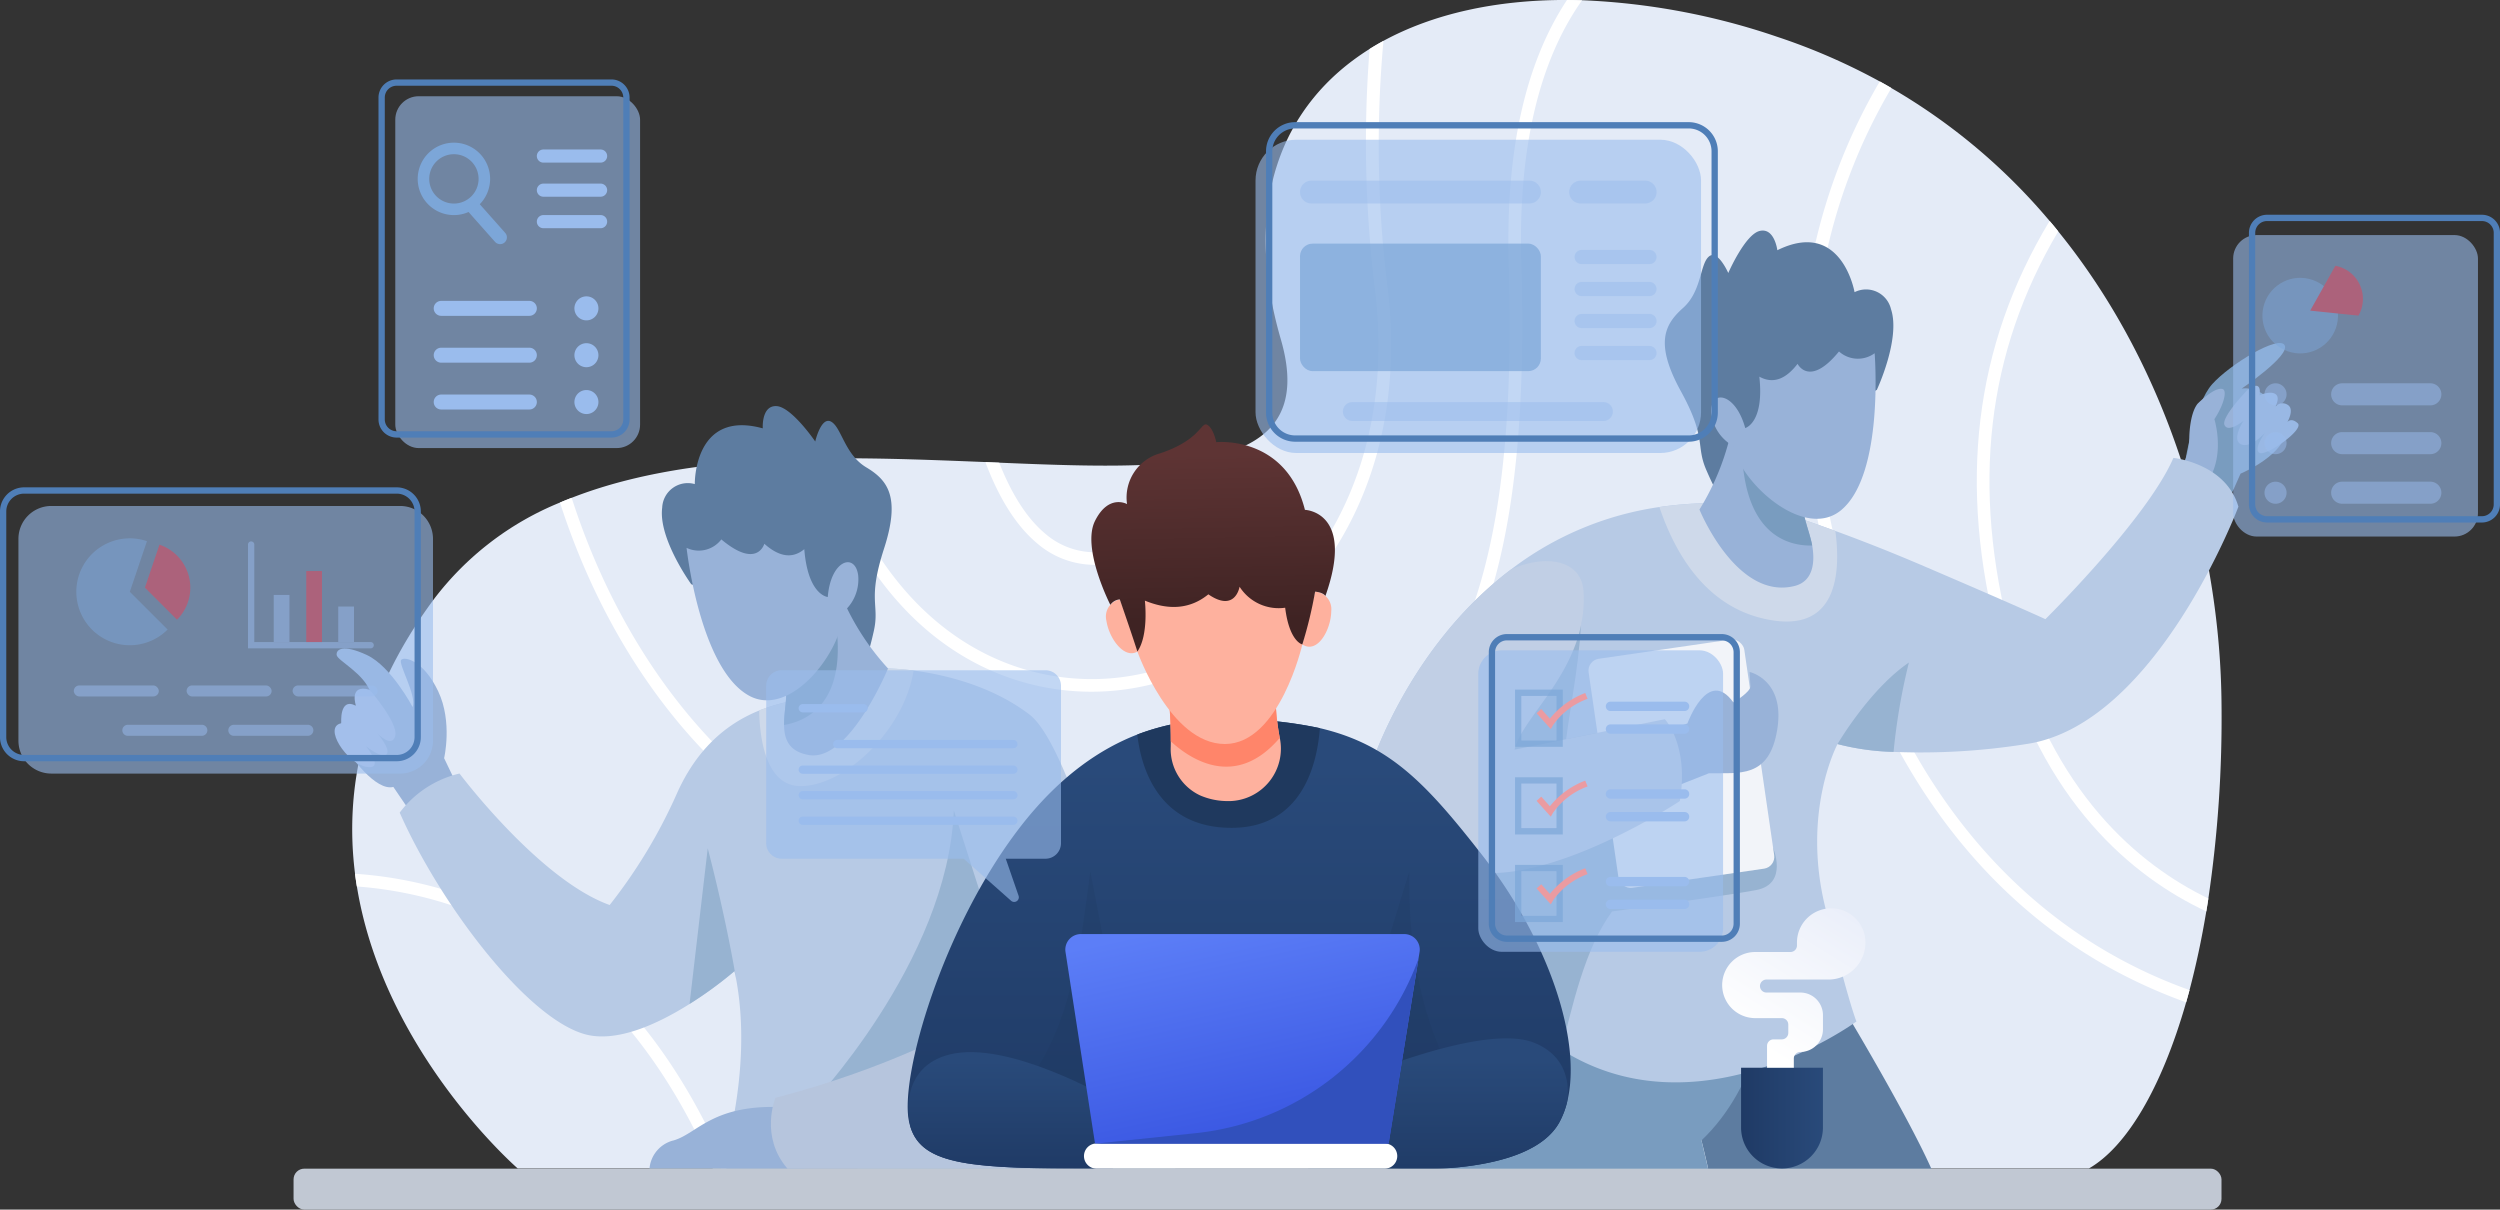 <svg xmlns="http://www.w3.org/2000/svg" xmlns:xlink="http://www.w3.org/1999/xlink" width="407.953" height="197.383" viewBox="0 0 407.953 197.383">
  <rect x="0" y="0" width="407.953" height="197.383" fill="#333333" stroke="none"/>
  <defs>
    <linearGradient id="linear-gradient" x1="0.5" y1="0.944" x2="0.5" y2="0.102" gradientUnits="objectBoundingBox">
      <stop offset="0" stop-color="#1f3a65"/>
      <stop offset="1" stop-color="#294a7a"/>
    </linearGradient>
    <linearGradient id="linear-gradient-2" x1="0.5" y1="1.04" x2="0.5" y2="0.166" xlink:href="#linear-gradient"/>
    <linearGradient id="linear-gradient-3" x1="0.5" y1="1.031" x2="0.5" y2="0.253" xlink:href="#linear-gradient"/>
    <linearGradient id="linear-gradient-4" x1="0.703" y1="0.96" x2="0.33" y2="-0.043" gradientUnits="objectBoundingBox">
      <stop offset="0" stop-color="#3855e1"/>
      <stop offset="1" stop-color="#5c7ef7"/>
    </linearGradient>
    <linearGradient id="linear-gradient-5" x1="0.508" y1="0.868" x2="0.491" y2="0.143" gradientUnits="objectBoundingBox">
      <stop offset="0" stop-color="#3f2323"/>
      <stop offset="1" stop-color="#5e3434"/>
    </linearGradient>
    <linearGradient id="linear-gradient-6" x1="0" y1="0.5" x2="1" y2="0.5" xlink:href="#linear-gradient"/>
    <linearGradient id="linear-gradient-7" x1="0.948" y1="-0.448" x2="0.223" y2="0.846" gradientUnits="objectBoundingBox">
      <stop offset="0" stop-color="#e2e8f7"/>
      <stop offset="1" stop-color="#fff"/>
    </linearGradient>
  </defs>
  <g id="OBJECTS" transform="translate(-55.349 -104.001)">
    <g id="Group_25558" data-name="Group 25558" transform="translate(55.349 104.001)">
      <g id="Group_25522" data-name="Group 25522" transform="translate(57.474)">
        <path id="Path_19230" data-name="Path 19230" d="M450.452,218.89a200.924,200.924,0,0,1-2.148,31.731c-.1.709-.216,1.418-.339,2.106-.761,4.593-1.685,8.878-2.733,12.834q-.277,1.017-.555,2c-4.028,14.078-9.751,23.593-15.855,27.107h-256.4s-21.856-18.948-26.243-46.014c-.113-.689-.216-1.377-.3-2.075-1.706-13.471,1.038-28.812,12.844-44.771a48.967,48.967,0,0,1,20.592-15.8c.637-.267,1.264-.525,1.911-.771,12.053-4.716,26.213-6.2,40.434-6.422.719-.011,1.438-.021,2.158-.021,8.467-.061,16.913.288,24.918.607.761.041,1.51.071,2.261.1,12.926.544,24.579.945,33.036-.606h.01c.781-.144,1.521-.309,2.24-.493h.01c9.361-2.292,13.975-7.6,10.656-19.03-6.433-22.165.154-38.41,14.488-47.381.73-.462,1.49-.9,2.261-1.325,8.107-4.4,18.352-6.7,29.943-6.668.812,0,1.634.02,2.466.041a112.38,112.38,0,0,1,31.782,5.949,101.01,101.01,0,0,1,16.8,7.306c.637.35,1.274.709,1.891,1.079A97.826,97.826,0,0,1,422.4,140.057c.482.555.945,1.12,1.408,1.7C442.232,164.461,450.267,193.777,450.452,218.89Z" transform="translate(-145.416 -104.001)" fill="#e4ebf7"/>
        <path id="Path_19231" data-name="Path 19231" d="M579.279,273.1q-.277,1.017-.555,2a85.1,85.1,0,0,1-11.857-5.3c-18.8-10.214-42.746-32.964-50-83.4a93.9,93.9,0,0,1,11.868-61.57c.637.35,1.274.709,1.891,1.079A91.7,91.7,0,0,0,518.9,186.109c7.131,49.538,30.5,71.846,48.849,81.833A80.7,80.7,0,0,0,579.279,273.1Z" transform="translate(-279.463 -111.541)" fill="#fff"/>
        <path id="Path_19232" data-name="Path 19232" d="M598.643,271.069c-.1.709-.216,1.418-.339,2.106-11.879-5.58-26.85-17.715-33.837-44.061-6.751-25.514-4.059-48.161,8.272-68.609.482.555.945,1.12,1.408,1.7-11.725,19.81-14.221,41.728-7.686,66.39C573.14,253.8,587.289,265.571,598.643,271.069Z" transform="translate(-295.755 -124.448)" fill="#fff"/>
        <path id="Path_19233" data-name="Path 19233" d="M355.413,147.065c1,33.478-2.816,55.108-12.362,70.151-10,15.763-26.675,25.288-54.08,30.888a75.09,75.09,0,0,1-15.1,1.572,68.888,68.888,0,0,1-42.684-14.848c-14.807-11.436-26.141-28.658-32.645-48.818.637-.267,1.263-.525,1.911-.771,6.371,19.821,17.479,36.755,32,47.966,16.317,12.608,35.727,17.057,56.114,12.9,50.966-10.429,66.708-34.485,64.8-98.973-.544-18.311,2.651-32.758,9.5-43.126.812,0,1.634.02,2.466.041C358.2,114.111,354.868,128.538,355.413,147.065Z" transform="translate(-164.64 -104.001)" fill="#fff"/>
        <path id="Path_19234" data-name="Path 19234" d="M315.832,220.123a40.122,40.122,0,0,1-6.535.535c-16.43,0-35.245-9.957-44.4-38.06.719-.011,1.438-.021,2.158-.021,10.091,30.169,31.72,38.266,48.439,35.522,22.586-3.7,44.308-26.952,40.105-62.763a194.392,194.392,0,0,1-.925-39.56c.73-.462,1.49-.9,2.261-1.325a188.523,188.523,0,0,0,.709,40.65C361.989,192.174,339.342,216.27,315.832,220.123Z" transform="translate(-188.653 -107.782)" fill="#fff"/>
        <path id="Path_19235" data-name="Path 19235" d="M344.873,220.6a26.171,26.171,0,0,1-4.552,10.378,18.78,18.78,0,0,1-13.163,7.265,16.108,16.108,0,0,1-1.972.123,14.381,14.381,0,0,1-9.454-3.545c-3.72-3.124-6.432-7.974-8.405-13.224.761.041,1.51.071,2.261.1,1.829,4.644,4.254,8.847,7.47,11.549a12.425,12.425,0,0,0,9.844,2.959,16.82,16.82,0,0,0,11.785-6.463,23.364,23.364,0,0,0,3.936-8.652h.01C343.415,220.949,344.154,220.784,344.873,220.6Z" transform="translate(-204.008 -146.195)" fill="#fff"/>
        <path id="Path_19236" data-name="Path 19236" d="M206.755,375.53h-2.24c-9.217-21.106-22.5-35.173-39.54-41.842a64.686,64.686,0,0,0-18.537-4.172c-.113-.689-.216-1.377-.3-2.075a66.875,66.875,0,0,1,19.585,4.336C183.512,338.743,197.3,353.437,206.755,375.53Z" transform="translate(-145.678 -184.859)" fill="#fff"/>
      </g>
      <g id="Group_25557" data-name="Group 25557" transform="translate(0 12.964)">
        <g id="Group_25526" data-name="Group 25526" transform="translate(54.605 53.306)">
          <g id="Group_25524" data-name="Group 25524" transform="translate(0 39.559)">
            <g id="Group_25523" data-name="Group 25523">
              <path id="Path_19237" data-name="Path 19237" d="M160.575,291.079l-6.351,6.546-2.651-3.894-.884-1.3c-2.826.709-7-4.819-8.673-7.769s5.014-7.522,5.014-7.522c-1.089-3.268-5.466-5.323-5.589-6.227s.965-1.86,4.942,0,7.449,8.477,7.449,8.477c.709-1.922-2.435-7.121-1.859-7.707s3.658.133,6.032,5.138.966,10.923.966,10.923l.031.052Z" transform="translate(-141.106 -269.845)" fill="#98b2d8"/>
              <path id="Path_19238" data-name="Path 19238" d="M146.611,280.274s4.718,5.4,4.209,7.516-2.885-.339-2.885-.339,2.184,2.523,1.477,3.358-3.339-1.285-3.339-1.285,3.147,3.917,0,3.339-7.1-6.513-4.064-7.11c0,0-.368-4.321,2.394-2.844C144.4,282.91,143.167,279.308,146.611,280.274Z" transform="translate(-140.921 -273.56)" fill="#b1c3e8"/>
            </g>
            <path id="Path_19239" data-name="Path 19239" d="M209.964,356.569s5.312-15.516,2.518-30.816a.6.6,0,0,1-.021-.1.76.76,0,0,0-.02-.123q-.123-.6-.246-1.2a64.572,64.572,0,0,1-7.337,5.364c-5.107,3.216-11.919,6.411-17.15,4.912-9.6-2.744-23.633-21.4-30.148-36.139a17.085,17.085,0,0,1,9.762-6.381s13.019,17.345,24.5,21.455a84.655,84.655,0,0,0,10.954-18.156c3.062-6.885,7.655-11.241,13.45-13.584a31.364,31.364,0,0,1,10.964-2.158l10.06-4.7a37.845,37.845,0,0,1,4.172.339c4.716.616,12.556,2.343,18.9,7.173,9.762,7.439,23.808,74.117,23.808,74.117Z" transform="translate(-146.942 -271.689)" fill="#b7cae5"/>
            <path id="Path_19240" data-name="Path 19240" d="M239.284,342.292c-.082-.442-.174-.884-.267-1.325a64.582,64.582,0,0,1-7.337,5.364l2.97-25.4C237.671,332.562,239.12,341.255,239.284,342.292Z" transform="translate(-173.765 -288.332)" fill="#97b3d1"/>
            <path id="Path_19241" data-name="Path 19241" d="M274.686,275.28c-1.552,9.865-11.427,18.979-18.558,18.856-5.734-.1-6.577-8.324-6.638-12.341a31.364,31.364,0,0,1,10.964-2.158l10.06-4.7A37.845,37.845,0,0,1,274.686,275.28Z" transform="translate(-180.21 -271.689)" fill="#ced9ea"/>
            <path id="Path_19242" data-name="Path 19242" d="M262.223,359.633s22.655-23.575,23.639-48.365l6.679,20.893-2.568,21.753Z" transform="translate(-184.817 -284.835)" fill="#97b3d1"/>
            <path id="Path_19243" data-name="Path 19243" d="M246.806,397.138H221.439a5.185,5.185,0,0,1,3.982-4.624c3.917-1.156,6.422-6.037,18.174-5.395Z" transform="translate(-170.059 -312.263)" fill="#98b2d8"/>
            <path id="Path_19244" data-name="Path 19244" d="M283.994,366.317s-11.951,6.873-30.77,11.754c0,0-2.611,6.293,1.97,11.56H291.6Z" transform="translate(-181.293 -304.756)" fill="#b6c5dd"/>
          </g>
          <g id="Group_25525" data-name="Group 25525" transform="translate(53.4)">
            <path id="Path_19245" data-name="Path 19245" d="M229.4,236.923s-5.409-7.467-4.744-12.5a4.181,4.181,0,0,1,5.319-3.847s-.217-12.217,11.092-9.093c0,0-.249-3.73,2.22-3.633s6.342,5.776,6.342,5.776.961-4.208,2.634-3.214,2.188,5.336,5.681,7.426,5.654,4.8,2.911,13.272-.685,9.077-1.664,13.429c-.93,4.134-1.673,6.648-4.239,6.88S242.571,241.3,242.571,241.3Z" transform="translate(-224.603 -207.853)" fill="#5d7ca0"/>
            <path id="Path_19246" data-name="Path 19246" d="M272.454,267.791s-6.3,15.279-12.916,14.129c-3.288-.576-4.018-2.579-4.049-4.9-.031-3.031,1.151-6.587-.637-8.077l7.932-11.272,1.747-2.487A41.107,41.107,0,0,0,272.454,267.791Z" transform="translate(-235.55 -224.981)" fill="#98b2d8"/>
            <path id="Path_19247" data-name="Path 19247" d="M255.489,278.428c-.031-3.031,1.151-6.587-.637-8.077l7.932-11.272a7.933,7.933,0,0,1,1.357,4.408C265.189,275.13,259.034,277.832,255.489,278.428Z" transform="translate(-235.55 -226.391)" fill="#799cbf"/>
            <path id="Path_19248" data-name="Path 19248" d="M230.919,243.317S233.064,263,241.1,267.43c6.98,3.85,15.457-7.8,15.287-13.556a6.979,6.979,0,0,0,2.535-6.084c-.507-3.76-4.484-2.514-4.961,3.547,0,0-3.233-.23-3.831-7.805-2.03,1.681-4.221,1.163-6.522-.882,0,0-1.142,4.216-7.018-.711A4.62,4.62,0,0,1,230.919,243.317Z" transform="translate(-226.889 -220.188)" fill="#98b2d8"/>
          </g>
        </g>
        <g id="Group_25532" data-name="Group 25532" transform="translate(223.465 24.659)">
          <g id="Group_25527" data-name="Group 25527" transform="translate(11.177 122.896)">
            <path id="Path_19249" data-name="Path 19249" d="M511.718,363.6s10.367,17.3,13.958,25.688H489.121a150.054,150.054,0,0,0-5.746-19.826Z" transform="translate(-444.884 -358.464)" fill="#5d7ca0"/>
            <path id="Path_19250" data-name="Path 19250" d="M475.633,364.541c-2,6.629-5.051,12.289-9.576,16.587l1.236,5.248-44.237-.546,4.924-30.281Z" transform="translate(-423.056 -355.55)" fill="#799cbf"/>
          </g>
          <g id="Group_25528" data-name="Group 25528" transform="translate(132.3 18.353)">
            <path id="Path_19251" data-name="Path 19251" d="M613.715,210.858s1.464-9.171,4.376-12.425,10.874-8.067,11.817-6.354-7.022,7.083-7.022,7.083,3.6-.856,6.679,4.453-6.85,9.419-6.85,9.419l-1.97,4.453-7.878-4.967Z" transform="translate(-612.867 -191.721)" fill="#799cbf"/>
            <path id="Path_19252" data-name="Path 19252" d="M627.974,203.294s-4.439,4.513-3.791,5.8,3.1-.737,3.1-.737-2,3.041-.45,3.824,3.945-1.843,3.945-1.843-2,2.764-.849,3.271,7.29-3.823,6.191-4.837-1.7-.184-1.7-.184,1.285-2.165,0-2.856a1.482,1.482,0,0,0-2.1.6s1.048-1.658.2-2.3-2.646.184-2.646.184S630.465,201.452,627.974,203.294Z" transform="translate(-616.939 -195.68)" fill="#98b2d8"/>
            <path id="Path_19253" data-name="Path 19253" d="M619.782,203.46c-1.349-.385-4.089,2.419-4.089,2.419-1.078,1.387-1.3,4.15-1.341,5.423a10.686,10.686,0,0,1-1.484,5.451l4,2.521c3.1-3.988,2.083-9.1,1.583-10.9C619.957,206.118,620.586,203.691,619.782,203.46Z" transform="translate(-612.867 -195.956)" fill="#98b2d8"/>
          </g>
          <g id="Group_25529" data-name="Group 25529" transform="translate(0 37.097)">
            <path id="Path_19254" data-name="Path 19254" d="M547.342,229.057s-13.358,35.573-34.588,38.728a109.279,109.279,0,0,1-21.681,1.285,40.3,40.3,0,0,1-9.135-1.274.01.01,0,0,1-.01-.01s-5.826,10.851-2.055,26.439,5.138,18.835,5.138,18.835-28.617,21.044-51.891,1.881l-21-32.655-6.577-10.235s6.042-19.842,23.079-32.737l.01-.011a52.14,52.14,0,0,1,24.229-10.193,61.587,61.587,0,0,1,16.564-.154s4.624,1.3,12.146,4.059c4.048,1.479,8.939,3.38,14.4,5.723,15.588,6.679,19.873,8.672,19.873,8.672s16.605-16.379,20.89-26.315C536.727,221.094,545.286,221.957,547.342,229.057Z" transform="translate(-405.54 -221.094)" fill="#b7cae5"/>
            <path id="Path_19255" data-name="Path 19255" d="M446.509,259.026c-.077,7.973-1.781,15.7-2.531,21.7l13.2-2.672,20.539,20.307s2.6,5.951-2.7,6.978c-4.151.805-23.55,3.5-23.55,3.5-4.471,6.084-6.491,15.393-8.721,24.425l-19.7-34.222Z" transform="translate(-411.879 -234.821)" fill="#97b3d1"/>
            <path id="Path_19256" data-name="Path 19256" d="M496.257,251.4c-9.2-2.332-14.036-10.6-16.564-18.1a61.587,61.587,0,0,1,16.564-.154s4.624,1.3,12.146,4.059C509.287,243.763,508.967,254.615,496.257,251.4Z" transform="translate(-432.374 -225.278)" fill="#ced9ea"/>
            <path id="Path_19257" data-name="Path 19257" d="M536.89,273.427a100.327,100.327,0,0,0-2.5,14.581,40.3,40.3,0,0,1-9.135-1.274.01.01,0,0,1-.01-.01S530.467,277.794,536.89,273.427Z" transform="translate(-448.859 -240.032)" fill="#97b3d1"/>
          </g>
          <g id="Group_25530" data-name="Group 25530" transform="translate(0 53.949)">
            <rect id="Rectangle_17072" data-name="Rectangle 17072" width="25.662" height="37.762" rx="1.946" transform="matrix(0.99, -0.144, 0.144, 0.99, 35.484, 16.207)" fill="#f2f4f9"/>
            <path id="Path_19258" data-name="Path 19258" d="M481.362,285.6l3.511-1.37s3.339-9.248,7.493-3.425c0,0,2.868-1.712,2.783-2.654s-.129-2.312-.129-2.312,5.813,1.256,4.512,9.362-6.268,7.079-11.148,7.164l-6.08,2.4Z" transform="translate(-432.978 -257.758)" fill="#98b2d8"/>
            <path id="Path_19259" data-name="Path 19259" d="M456.188,286.652s-27.353,18.105-39.17,9.371a47.574,47.574,0,0,1-4.9-4.182l-6.577-10.235s6.042-19.842,23.079-32.737l.01-.011c5.647-2.537,11.547-1.613,11.851,3.618.722,12.463-9.936,20.125-11.255,25.78l24.517-4.963S457.729,277.527,456.188,286.652Z" transform="translate(-405.54 -247.503)" fill="#c1cfe5"/>
          </g>
          <g id="Group_25531" data-name="Group 25531" transform="translate(48.201)">
            <path id="Path_19260" data-name="Path 19260" d="M515.676,188.956s3.909-8.351,2.31-13.164a4.182,4.182,0,0,0-5.948-2.778s-2.084-12.039-12.6-6.845c0,0-.457-3.711-2.864-3.151s-5.143,6.866-5.143,6.866-1.735-3.952-3.191-2.662-1.145,5.653-4.184,8.363-4.651,5.774-.364,13.583,2.38,8.786,4.16,12.877c1.691,3.884,2.893,6.214,5.457,5.96s10.26-12.277,10.26-12.277Z" transform="translate(-481.075 -162.96)" fill="#5d7ca0"/>
            <path id="Path_19261" data-name="Path 19261" d="M489.935,226.438s6.047,14.9,15.552,12.463c3.233-.83,3.252-4.3,2.845-6.59-.54-2.983-2.369-6.253-.893-8.052l-9.911-9.579-2.184-2.114A41.117,41.117,0,0,1,489.935,226.438Z" transform="translate(-484.281 -180.911)" fill="#98b2d8"/>
            <path id="Path_19262" data-name="Path 19262" d="M512.3,233.51c-.54-2.983-2.369-6.253-.893-8.052l-9.911-9.579a7.93,7.93,0,0,0-.5,4.585C502.155,232.094,508.708,233.591,512.3,233.51Z" transform="translate(-488.252 -182.11)" fill="#799cbf"/>
            <path id="Path_19263" data-name="Path 19263" d="M519.612,194.163s1.595,19.735-5.46,25.6c-6.132,5.094-16.647-4.75-17.563-10.44a6.979,6.979,0,0,1-3.634-5.5c-.209-3.789,3.931-3.312,5.539,2.551,0,0,3.133-.835,2.3-8.387,2.31,1.269,4.364.348,6.24-2.092,0,0,1.914,3.926,6.759-2.018A4.62,4.62,0,0,0,519.612,194.163Z" transform="translate(-485.371 -174.147)" fill="#98b2d8"/>
          </g>
        </g>
        <g id="Group_25538" data-name="Group 25538" transform="translate(148.116 56.283)">
          <g id="Group_25533" data-name="Group 25533" transform="translate(0 48.116)">
            <path id="Path_19264" data-name="Path 19264" d="M395.075,350.353v.01a13.747,13.747,0,0,1-1.264,3.319c-4.963,9.073-26.459,7.583-26.459,7.583H318.287c-20.3,0-28.442-.5-30.385-6.843a8.229,8.229,0,0,1-.267-1.079c-1.377-7.368,5.476-31.34,18.146-47.781,6.484-8.405,13.183-12.834,19.153-15.146a38.512,38.512,0,0,1,14.273-2.5,68.509,68.509,0,0,1,15.516,1.459c11.447,2.682,17.437,9.155,26.418,20.633C392.126,324.038,397.531,340.51,395.075,350.353Z" transform="translate(-287.461 -287.92)" fill="url(#linear-gradient)"/>
            <path id="Path_19265" data-name="Path 19265" d="M320.872,358.614c5.324-8.374,7-19.99,8.477-31.78l4.624,23.976h40.074l7.364-23.976c-.174,11.206,1.364,22.2,6.679,32.71C388.091,359.544,361.887,389.2,320.872,358.614Z" transform="translate(-299.552 -302.002)" fill="#1f395e" opacity="0.22" style="mix-blend-mode: multiply;isolation: isolate"/>
            <path id="Path_19266" data-name="Path 19266" d="M321.012,392.07h-2.661c-20.3,0-28.442-.5-30.385-6.843-1.058-4.984.288-10.225,6.361-11.786,9.515-2.445,26.079,7.193,26.079,7.193Z" transform="translate(-287.525 -318.724)" fill="url(#linear-gradient-2)"/>
            <path id="Path_19267" data-name="Path 19267" d="M432.124,379.884s.01,0,0,.01a13.749,13.749,0,0,1-1.264,3.319C425.9,392.287,404.4,390.8,404.4,390.8H389.84l1.85-12.33s25.812-11.951,35.06-8.22C431.271,372.065,432.658,375.846,432.124,379.884Z" transform="translate(-324.51 -317.451)" fill="url(#linear-gradient-3)"/>
            <path id="Path_19268" data-name="Path 19268" d="M375.975,289.379c-.432,5.765-2.816,16.266-14.427,16.266-12.239,0-14.828-10.348-15.362-15.229a38.512,38.512,0,0,1,14.273-2.5A68.508,68.508,0,0,1,375.975,289.379Z" transform="translate(-308.712 -287.92)" fill="#1f395e"/>
          </g>
          <g id="Group_25534" data-name="Group 25534" transform="translate(25.72 83.175)">
            <path id="Path_19269" data-name="Path 19269" d="M381.612,400.521H334.6a2.055,2.055,0,0,1-2.055-2.055h0a2.055,2.055,0,0,1,2.055-2.055h47.01a2.055,2.055,0,0,1,2.055,2.055h0A2.055,2.055,0,0,1,381.612,400.521Z" transform="translate(-329.496 -362.24)" fill="#fff"/>
            <path id="Path_19270" data-name="Path 19270" d="M385.575,345.8l-.175,1.069v.01l-4.87,30.158H332.615L327.8,345.78a2.536,2.536,0,0,1,2.5-2.918h52.785A2.531,2.531,0,0,1,385.575,345.8Z" transform="translate(-327.766 -342.862)" fill="url(#linear-gradient-4)"/>
            <path id="Path_19271" data-name="Path 19271" d="M388.3,349.158l-4.87,30.158H335.768l16.153-1.685A43.444,43.444,0,0,0,388.3,349.158Z" transform="translate(-330.662 -345.14)" fill="#3150bc"/>
          </g>
          <g id="Group_25537" data-name="Group 25537" transform="translate(29.973)">
            <g id="Group_25535" data-name="Group 25535" transform="translate(12.793 44.693)">
              <path id="Path_19272" data-name="Path 19272" d="M364.354,299.337h-.319a11.239,11.239,0,0,1-4.624-.935,8.34,8.34,0,0,1-4.778-7.82c.01-.339.01-.667.01-1,.01-2.744-.165-5.025-.165-5.025v-1.233l17.262-.771a39.884,39.884,0,0,0,.689,6.464c.01.031.01.051.02.082A8.559,8.559,0,0,1,364.354,299.337Z" transform="translate(-354.479 -282.557)" fill="#feb19e"/>
              <path id="Path_19273" data-name="Path 19273" d="M372.43,289.021c-7.193,8.446-14.58,3.514-17.786.565.01-2.744-.165-5.025-.165-5.025v-1.233l17.262-.771A39.884,39.884,0,0,0,372.43,289.021Z" transform="translate(-354.479 -282.557)" fill="#ff856a"/>
            </g>
            <g id="Group_25536" data-name="Group 25536">
              <path id="Path_19274" data-name="Path 19274" d="M345.812,261.945s5.353,15.088,14.279,15.088,12.638-16.247,12.638-16.247V246.657h-27.6Z" transform="translate(-338.302 -224.872)" fill="#feb19e"/>
              <path id="Path_19275" data-name="Path 19275" d="M340.434,257.275a2.86,2.86,0,0,0-2.179,3.5c.449,3.018,3.189,6.679,5.416,4.753Z" transform="translate(-335.796 -228.715)" fill="#feb19e"/>
              <path id="Path_19276" data-name="Path 19276" d="M390.466,255.3a2.861,2.861,0,0,1,2.635,3.171c-.035,3.052-2.252,7.051-4.72,5.445Z" transform="translate(-353.955 -227.999)" fill="#feb19e"/>
              <path id="Path_19277" data-name="Path 19277" d="M370.942,239.816a70.571,70.571,0,0,1-2.084,8.616s-2.115-.426-2.8-5.992a7.559,7.559,0,0,1-7.44-3.428s-.685,4.281-5.095,1.242c-2.94,2.4-6.417,2.653-10.361,1.027,0,0,.664,5.612-1.221,8.31,0,0-.685-2.217-2.872-8.513a2.118,2.118,0,0,0-1.539.89s-4.729-9.25-2.5-13.7,5.224-2.74,5.224-2.74a7.486,7.486,0,0,1,5.48-8.306c6.593-2.226,6.593-5.224,7.621-4.624s1.456,2.826,1.456,2.826,11.389-1.2,14.471,11.046c0,0,8.225.263,3.344,14.049C372.623,240.516,372.3,239.945,370.942,239.816Z" transform="translate(-334.431 -212.518)" fill="url(#linear-gradient-5)"/>
            </g>
          </g>
        </g>
        <path id="Path_19278" data-name="Path 19278" d="M408.632,282.557" transform="translate(-183.194 -181.581)" fill="#fff" stroke="#0f22d3" stroke-miterlimit="10" stroke-width="1.61"/>
        <g id="Group_25540" data-name="Group 25540" transform="translate(125.029 96.406)">
          <path id="Path_19279" data-name="Path 19279" d="M296.851,275.394H253.816a2.535,2.535,0,0,0-2.535,2.535v25.686a2.535,2.535,0,0,0,2.535,2.535H283.5l7.742,6.862a.76.76,0,0,0,1.223-.817l-2.092-6.044h6.478a2.535,2.535,0,0,0,2.535-2.535V277.929A2.535,2.535,0,0,0,296.851,275.394Z" transform="translate(-251.281 -275.394)" fill="#9abced" opacity="0.6" style="mix-blend-mode: multiply;isolation: isolate"/>
          <g id="Group_25539" data-name="Group 25539" transform="translate(5.295 5.52)" style="mix-blend-mode: multiply;isolation: isolate">
            <path id="Path_19280" data-name="Path 19280" d="M270.169,285.4h-9.914a.676.676,0,0,1-.676-.676h0a.676.676,0,0,1,.676-.676h9.914a.676.676,0,0,1,.676.676h0A.676.676,0,0,1,270.169,285.4Z" transform="translate(-259.579 -284.045)" fill="#9abced"/>
            <path id="Path_19281" data-name="Path 19281" d="M297.809,294.577H269.082a.676.676,0,0,1-.676-.676h0a.676.676,0,0,1,.676-.676h28.728a.676.676,0,0,1,.676.676h0A.676.676,0,0,1,297.809,294.577Z" transform="translate(-262.773 -287.367)" fill="#9abced"/>
            <path id="Path_19282" data-name="Path 19282" d="M294.615,301.109h-34.36a.676.676,0,0,1-.676-.676h0a.676.676,0,0,1,.676-.676h34.36a.676.676,0,0,1,.676.676h0A.676.676,0,0,1,294.615,301.109Z" transform="translate(-259.579 -289.731)" fill="#9abced"/>
            <path id="Path_19283" data-name="Path 19283" d="M294.615,307.641h-34.36a.676.676,0,0,1-.676-.676h0a.676.676,0,0,1,.676-.676h34.36a.676.676,0,0,1,.676.676h0A.676.676,0,0,1,294.615,307.641Z" transform="translate(-259.579 -292.095)" fill="#9abced"/>
            <path id="Path_19284" data-name="Path 19284" d="M294.615,314.174h-34.36a.676.676,0,0,1-.676-.676h0a.676.676,0,0,1,.676-.676h34.36a.676.676,0,0,1,.676.676h0A.676.676,0,0,1,294.615,314.174Z" transform="translate(-259.579 -294.459)" fill="#9abced"/>
          </g>
        </g>
        <g id="Group_25542" data-name="Group 25542" transform="translate(47.904 135.257)">
          <rect id="Rectangle_17073" data-name="Rectangle 17073" width="314.603" height="6.679" rx="1.747" transform="translate(0 42.482)" fill="#c1c8d3"/>
          <g id="Group_25541" data-name="Group 25541" transform="translate(233.124)">
            <path id="Rectangle_17074" data-name="Rectangle 17074" d="M0,0H13.358a0,0,0,0,1,0,0V9.762a6.679,6.679,0,0,1-6.679,6.679h0A6.679,6.679,0,0,1,0,9.762V0A0,0,0,0,1,0,0Z" transform="translate(3.082 26.009)" fill="url(#linear-gradient-6)"/>
            <path id="Path_19285" data-name="Path 19285" d="M503.069,362.287v-3.564a1.059,1.059,0,0,1,1.059-1.06h1.349a1.059,1.059,0,0,0,1.059-1.06v-1.348a1.06,1.06,0,0,0-1.059-1.06h-4.335a5.394,5.394,0,0,1-5.395-5.394h0a5.4,5.4,0,0,1,5.395-5.395h5.748a1.06,1.06,0,0,0,1.06-1.06v-.482a5.587,5.587,0,0,1,5.587-5.587h0a5.587,5.587,0,0,1,5.587,5.587h0a6.037,6.037,0,0,1-6.037,6.037H502.973a1.06,1.06,0,0,0-1.06,1.059h0a1.06,1.06,0,0,0,1.06,1.06H508.5a3.693,3.693,0,0,1,3.693,3.693v2.312a3.693,3.693,0,0,1-3.693,3.693h0a1.06,1.06,0,0,0-1.06,1.059v1.509Z" transform="translate(-495.748 -336.278)" fill="url(#linear-gradient-7)"/>
          </g>
        </g>
        <g id="Group_25556" data-name="Group 25556">
          <g id="Group_25546" data-name="Group 25546" transform="translate(241.229 90.506)">
            <rect id="Rectangle_17075" data-name="Rectangle 17075" width="39.946" height="49.194" rx="3.824" transform="translate(0 2.654)" fill="#9abced" opacity="0.6" style="mix-blend-mode: multiply;isolation: isolate"/>
            <path id="Path_19286" data-name="Path 19286" d="M474.081,316.369H439.017a2.958,2.958,0,0,1-2.954-2.954V269.1a2.958,2.958,0,0,1,2.954-2.954h35.065a2.958,2.958,0,0,1,2.954,2.954v44.313A2.958,2.958,0,0,1,474.081,316.369Zm-35.065-49.193a1.929,1.929,0,0,0-1.927,1.926v44.313a1.929,1.929,0,0,0,1.927,1.927h35.065a1.928,1.928,0,0,0,1.926-1.927V269.1a1.928,1.928,0,0,0-1.926-1.926Z" transform="translate(-434.349 -266.148)" fill="#4f7eb7"/>
            <g id="Group_25543" data-name="Group 25543" transform="translate(5.994 9.061)" style="mix-blend-mode: multiply;isolation: isolate">
              <path id="Path_19287" data-name="Path 19287" d="M450.564,289.681h-7.793v-9.333h7.793Zm-6.765-1.028h5.738v-7.278H443.8Z" transform="translate(-442.771 -280.348)" fill="#7ca6d8" opacity="0.71" style="mix-blend-mode: multiply;isolation: isolate"/>
              <path id="Path_19288" data-name="Path 19288" d="M450.6,287.1l-2.318-2.584.764-.687,1.405,1.569a13.692,13.692,0,0,1,5.767-4.184l.391.95a11.858,11.858,0,0,0-5.656,4.317Z" transform="translate(-444.764 -280.661)" fill="#ea9ba1"/>
              <path id="Path_19289" data-name="Path 19289" d="M478.838,284.96H466.749a.763.763,0,0,1-.763-.763h0a.763.763,0,0,1,.763-.763h12.089a.763.763,0,0,1,.763.763h0A.763.763,0,0,1,478.838,284.96Z" transform="translate(-451.172 -281.465)" fill="#9abced"/>
              <path id="Path_19290" data-name="Path 19290" d="M478.838,290.767H466.749a.763.763,0,0,1-.763-.763h0a.763.763,0,0,1,.763-.763h12.089a.763.763,0,0,1,.763.763h0A.763.763,0,0,1,478.838,290.767Z" transform="translate(-451.172 -283.566)" fill="#9abced"/>
            </g>
            <g id="Group_25544" data-name="Group 25544" transform="translate(5.994 23.361)" style="mix-blend-mode: multiply;isolation: isolate">
              <path id="Path_19291" data-name="Path 19291" d="M450.564,312.09h-7.793v-9.333h7.793Zm-6.765-1.027h5.738v-7.278H443.8Z" transform="translate(-442.771 -302.757)" fill="#7ca6d8" opacity="0.71" style="mix-blend-mode: multiply;isolation: isolate"/>
              <path id="Path_19292" data-name="Path 19292" d="M450.6,309.509l-2.318-2.584.764-.686,1.405,1.569a13.686,13.686,0,0,1,5.767-4.184l.391.949a11.858,11.858,0,0,0-5.656,4.317Z" transform="translate(-444.764 -303.071)" fill="#ea9ba1"/>
              <path id="Path_19293" data-name="Path 19293" d="M478.838,307.37H466.749a.763.763,0,0,1-.763-.763h0a.763.763,0,0,1,.763-.763h12.089a.763.763,0,0,1,.763.763h0A.763.763,0,0,1,478.838,307.37Z" transform="translate(-451.172 -303.874)" fill="#9abced"/>
              <path id="Path_19294" data-name="Path 19294" d="M478.838,313.177H466.749a.763.763,0,0,1-.763-.763h0a.763.763,0,0,1,.763-.763h12.089a.763.763,0,0,1,.763.763h0A.763.763,0,0,1,478.838,313.177Z" transform="translate(-451.172 -305.976)" fill="#9abced"/>
            </g>
            <g id="Group_25545" data-name="Group 25545" transform="translate(5.994 37.661)" style="mix-blend-mode: multiply;isolation: isolate">
              <path id="Path_19295" data-name="Path 19295" d="M450.564,334.5h-7.793v-9.333h7.793Zm-6.765-1.027h5.738v-7.278H443.8Z" transform="translate(-442.771 -325.167)" fill="#7ca6d8" opacity="0.71" style="mix-blend-mode: multiply;isolation: isolate"/>
              <path id="Path_19296" data-name="Path 19296" d="M450.6,331.918l-2.318-2.584.764-.687,1.405,1.569a13.692,13.692,0,0,1,5.767-4.184l.391.95a11.858,11.858,0,0,0-5.656,4.317Z" transform="translate(-444.764 -325.48)" fill="#ea9ba1"/>
              <path id="Path_19297" data-name="Path 19297" d="M478.838,329.779H466.749a.763.763,0,0,1-.763-.763h0a.763.763,0,0,1,.763-.763h12.089a.763.763,0,0,1,.763.763h0A.763.763,0,0,1,478.838,329.779Z" transform="translate(-451.172 -326.284)" fill="#9abced"/>
              <path id="Path_19298" data-name="Path 19298" d="M478.838,335.586H466.749a.763.763,0,0,1-.763-.763h0a.763.763,0,0,1,.763-.763h12.089a.763.763,0,0,1,.763.763h0A.763.763,0,0,1,478.838,335.586Z" transform="translate(-451.172 -328.385)" fill="#9abced"/>
            </g>
          </g>
          <g id="Group_25549" data-name="Group 25549" transform="translate(364.41 22.08)">
            <rect id="Rectangle_17076" data-name="Rectangle 17076" width="39.946" height="49.194" rx="3.824" transform="translate(0 3.316)" fill="#9abced" opacity="0.6" style="mix-blend-mode: multiply;isolation: isolate"/>
            <path id="Path_19299" data-name="Path 19299" d="M668.461,209.139H633.4a2.957,2.957,0,0,1-2.954-2.954V161.872a2.957,2.957,0,0,1,2.954-2.954h35.065a2.958,2.958,0,0,1,2.954,2.954v44.313A2.958,2.958,0,0,1,668.461,209.139ZM633.4,159.945a1.929,1.929,0,0,0-1.926,1.926v44.313a1.929,1.929,0,0,0,1.926,1.926h35.065a1.928,1.928,0,0,0,1.926-1.926V161.872a1.928,1.928,0,0,0-1.926-1.926Z" transform="translate(-627.872 -158.918)" fill="#4f7eb7"/>
            <g id="Group_25548" data-name="Group 25548" transform="translate(3.519 8.326)" opacity="0.5" style="mix-blend-mode: multiply;isolation: isolate">
              <circle id="Ellipse_1136" data-name="Ellipse 1136" cx="6.165" cy="6.165" r="6.165" transform="translate(0 12.711) rotate(-76.661)" fill="#7ca6d8"/>
              <path id="Path_19300" data-name="Path 19300" d="M646.109,179.286l4.11-7.321a5.491,5.491,0,0,1,3.768,8.135Z" transform="translate(-637.061 -171.965)" fill="#e83f54" style="mix-blend-mode: multiply;isolation: isolate"/>
              <g id="Group_25547" data-name="Group 25547" transform="translate(1.598 19.181)">
                <path id="Path_19301" data-name="Path 19301" d="M638.031,203.821a1.8,1.8,0,1,1-1.8-1.8A1.8,1.8,0,0,1,638.031,203.821Z" transform="translate(-634.434 -202.023)" fill="#9abced"/>
                <path id="Path_19302" data-name="Path 19302" d="M638.031,216.3a1.8,1.8,0,1,1-1.8-1.8A1.8,1.8,0,0,1,638.031,216.3Z" transform="translate(-634.434 -206.539)" fill="#9abced"/>
                <path id="Path_19303" data-name="Path 19303" d="M667.66,205.619H653.274a1.8,1.8,0,0,1-1.8-1.8h0a1.8,1.8,0,0,1,1.8-1.8H667.66a1.8,1.8,0,0,1,1.8,1.8h0A1.8,1.8,0,0,1,667.66,205.619Z" transform="translate(-640.601 -202.023)" fill="#9abced"/>
                <path id="Path_19304" data-name="Path 19304" d="M667.66,218.1H653.274a1.8,1.8,0,0,1-1.8-1.8h0a1.8,1.8,0,0,1,1.8-1.8H667.66a1.8,1.8,0,0,1,1.8,1.8h0A1.8,1.8,0,0,1,667.66,218.1Z" transform="translate(-640.601 -206.539)" fill="#9abced"/>
                <path id="Path_19305" data-name="Path 19305" d="M638.031,228.981a1.8,1.8,0,1,1-1.8-1.8A1.8,1.8,0,0,1,638.031,228.981Z" transform="translate(-634.434 -211.128)" fill="#9abced"/>
                <path id="Path_19306" data-name="Path 19306" d="M667.66,230.779H653.274a1.8,1.8,0,0,1-1.8-1.8h0a1.8,1.8,0,0,1,1.8-1.8H667.66a1.8,1.8,0,0,1,1.8,1.8h0A1.8,1.8,0,0,1,667.66,230.779Z" transform="translate(-640.601 -211.128)" fill="#9abced"/>
              </g>
            </g>
          </g>
          <g id="Group_25551" data-name="Group 25551" transform="translate(61.763)">
            <rect id="Rectangle_17077" data-name="Rectangle 17077" width="39.946" height="57.414" rx="3.824" transform="translate(2.74 2.74)" fill="#9abced" opacity="0.6" style="mix-blend-mode: multiply;isolation: isolate"/>
            <path id="Path_19307" data-name="Path 19307" d="M190.156,182.758H155.092a2.957,2.957,0,0,1-2.955-2.954V127.271a2.957,2.957,0,0,1,2.955-2.954h35.065a2.957,2.957,0,0,1,2.954,2.954V179.8A2.957,2.957,0,0,1,190.156,182.758Zm-35.065-57.414a1.929,1.929,0,0,0-1.927,1.927V179.8a1.929,1.929,0,0,0,1.927,1.926h35.065a1.929,1.929,0,0,0,1.926-1.926V127.271a1.929,1.929,0,0,0-1.926-1.927Z" transform="translate(-152.137 -124.317)" fill="#4f7eb7"/>
            <g id="Group_25550" data-name="Group 25550" transform="translate(6.398 10.318)">
              <path id="Rectangle_17078" data-name="Rectangle 17078" d="M0,0H2.212a0,0,0,0,1,0,0V7.412A1.106,1.106,0,0,1,1.106,8.518h0A1.106,1.106,0,0,1,0,7.412V0A0,0,0,0,1,0,0Z" transform="matrix(0.748, -0.664, 0.664, 0.748, 7.7, 10.642)" fill="#7ca6d8"/>
              <path id="Path_19308" data-name="Path 19308" d="M168.072,140.486a5.908,5.908,0,1,0,5.908,5.908A5.909,5.909,0,0,0,168.072,140.486Zm0,9.935a4.027,4.027,0,1,1,4.027-4.027A4.028,4.028,0,0,1,168.072,150.421Z" transform="translate(-162.164 -140.486)" fill="#7ca6d8"/>
              <path id="Path_19309" data-name="Path 19309" d="M203.034,144.371H193.7a1.07,1.07,0,0,1-1.07-1.07h0a1.07,1.07,0,0,1,1.07-1.071h9.334a1.07,1.07,0,0,1,1.07,1.071h0A1.07,1.07,0,0,1,203.034,144.371Z" transform="translate(-173.189 -141.117)" fill="#9abced"/>
              <path id="Path_19310" data-name="Path 19310" d="M203.034,153.093H193.7a1.07,1.07,0,0,1-1.07-1.07h0a1.07,1.07,0,0,1,1.07-1.07h9.334a1.07,1.07,0,0,1,1.07,1.07h0A1.07,1.07,0,0,1,203.034,153.093Z" transform="translate(-173.189 -144.274)" fill="#9abced"/>
              <path id="Path_19311" data-name="Path 19311" d="M203.034,161.145H193.7a1.07,1.07,0,0,1-1.07-1.071h0A1.07,1.07,0,0,1,193.7,159h9.334a1.07,1.07,0,0,1,1.07,1.07h0A1.07,1.07,0,0,1,203.034,161.145Z" transform="translate(-173.189 -147.187)" fill="#9abced"/>
              <path id="Path_19312" data-name="Path 19312" d="M181.868,183.384H167.482a1.22,1.22,0,0,1-1.22-1.22h0a1.22,1.22,0,0,1,1.22-1.22h14.386a1.22,1.22,0,0,1,1.22,1.22h0A1.22,1.22,0,0,1,181.868,183.384Z" transform="translate(-163.647 -155.127)" fill="#9abced"/>
              <path id="Path_19313" data-name="Path 19313" d="M181.868,195.361H167.482a1.22,1.22,0,0,1-1.22-1.221h0a1.22,1.22,0,0,1,1.22-1.22h14.386a1.22,1.22,0,0,1,1.22,1.22h0A1.22,1.22,0,0,1,181.868,195.361Z" transform="translate(-163.647 -159.461)" fill="#9abced"/>
              <path id="Path_19314" data-name="Path 19314" d="M181.868,207.337H167.482a1.22,1.22,0,0,1-1.22-1.22h0a1.22,1.22,0,0,1,1.22-1.22h14.386a1.22,1.22,0,0,1,1.22,1.22h0A1.22,1.22,0,0,1,181.868,207.337Z" transform="translate(-163.647 -163.795)" fill="#9abced"/>
              <path id="Path_19315" data-name="Path 19315" d="M206.158,181.745a1.959,1.959,0,1,1-1.958-1.958A1.959,1.959,0,0,1,206.158,181.745Z" transform="translate(-176.667 -154.708)" fill="#9abced"/>
              <path id="Path_19316" data-name="Path 19316" d="M206.158,193.721a1.959,1.959,0,1,1-1.958-1.958A1.959,1.959,0,0,1,206.158,193.721Z" transform="translate(-176.667 -159.042)" fill="#9abced"/>
              <path id="Path_19317" data-name="Path 19317" d="M206.158,205.7a1.959,1.959,0,1,1-1.958-1.959A1.958,1.958,0,0,1,206.158,205.7Z" transform="translate(-176.667 -163.376)" fill="#9abced"/>
            </g>
          </g>
          <g id="Group_25553" data-name="Group 25553" transform="translate(204.879 6.968)">
            <rect id="Rectangle_17079" data-name="Rectangle 17079" width="72.699" height="51.12" rx="6.642" transform="translate(0 2.869)" fill="#9abced" opacity="0.6" style="mix-blend-mode: multiply;isolation: isolate"/>
            <path id="Path_19318" data-name="Path 19318" d="M448.073,187.384H383.852a4.758,4.758,0,0,1-4.753-4.752V139.989a4.758,4.758,0,0,1,4.753-4.753h64.221a4.758,4.758,0,0,1,4.752,4.753v42.643A4.758,4.758,0,0,1,448.073,187.384Zm-64.221-51.121a3.73,3.73,0,0,0-3.725,3.725v42.643a3.729,3.729,0,0,0,3.725,3.725h64.221a3.729,3.729,0,0,0,3.725-3.725V139.989a3.729,3.729,0,0,0-3.725-3.725Z" transform="translate(-377.386 -135.236)" fill="#4f7eb7"/>
            <g id="Group_25552" data-name="Group 25552" transform="translate(7.257 9.548)">
              <path id="Path_19319" data-name="Path 19319" d="M425.229,153.923H389.65a1.862,1.862,0,0,1-1.862-1.862h0a1.862,1.862,0,0,1,1.862-1.863h35.578a1.863,1.863,0,0,1,1.863,1.863h0A1.862,1.862,0,0,1,425.229,153.923Z" transform="translate(-387.788 -150.198)" fill="#9abced" opacity="0.5" style="mix-blend-mode: multiply;isolation: isolate"/>
              <rect id="Rectangle_17080" data-name="Rectangle 17080" width="39.304" height="20.808" rx="2.063" transform="translate(0 10.275)" fill="#7ca6d8" opacity="0.71" style="mix-blend-mode: multiply;isolation: isolate"/>
              <path id="Path_19320" data-name="Path 19320" d="M469.021,153.923H458.489a1.862,1.862,0,0,1-1.863-1.862h0a1.863,1.863,0,0,1,1.863-1.863h10.532a1.863,1.863,0,0,1,1.863,1.863h0A1.862,1.862,0,0,1,469.021,153.923Z" transform="translate(-412.699 -150.198)" fill="#9abced" opacity="0.5" style="mix-blend-mode: multiply;isolation: isolate"/>
              <path id="Path_19321" data-name="Path 19321" d="M470.225,170.223H459.158A1.156,1.156,0,0,1,458,169.067h0a1.156,1.156,0,0,1,1.156-1.156h11.068a1.156,1.156,0,0,1,1.156,1.156h0A1.156,1.156,0,0,1,470.225,170.223Z" transform="translate(-413.197 -156.608)" fill="#9abced" opacity="0.5" style="mix-blend-mode: multiply;isolation: isolate"/>
              <path id="Path_19322" data-name="Path 19322" d="M470.225,178.409H459.158A1.156,1.156,0,0,1,458,177.252h0a1.156,1.156,0,0,1,1.156-1.156h11.068a1.156,1.156,0,0,1,1.156,1.156h0A1.156,1.156,0,0,1,470.225,178.409Z" transform="translate(-413.197 -159.57)" fill="#9abced" opacity="0.5" style="mix-blend-mode: multiply;isolation: isolate"/>
              <path id="Path_19323" data-name="Path 19323" d="M470.225,186.594H459.158A1.156,1.156,0,0,1,458,185.438h0a1.156,1.156,0,0,1,1.156-1.156h11.068a1.156,1.156,0,0,1,1.156,1.156h0A1.156,1.156,0,0,1,470.225,186.594Z" transform="translate(-413.197 -162.532)" fill="#9abced" opacity="0.5" style="mix-blend-mode: multiply;isolation: isolate"/>
              <path id="Path_19324" data-name="Path 19324" d="M470.225,194.78H459.158A1.156,1.156,0,0,1,458,193.623h0a1.156,1.156,0,0,1,1.156-1.156h11.068a1.156,1.156,0,0,1,1.156,1.156h0A1.156,1.156,0,0,1,470.225,194.78Z" transform="translate(-413.197 -165.494)" fill="#9abced" opacity="0.5" style="mix-blend-mode: multiply;isolation: isolate"/>
              <path id="Path_19325" data-name="Path 19325" d="M441.272,209.908H400.3a1.541,1.541,0,0,1-1.542-1.541h0a1.542,1.542,0,0,1,1.542-1.542h40.973a1.541,1.541,0,0,1,1.541,1.542h0A1.541,1.541,0,0,1,441.272,209.908Z" transform="translate(-391.757 -170.69)" fill="#9abced" opacity="0.5" style="mix-blend-mode: multiply;isolation: isolate"/>
            </g>
          </g>
          <g id="Group_25555" data-name="Group 25555" transform="translate(0 66.561)">
            <path id="Rectangle_17081" data-name="Rectangle 17081" d="M5.367,0H62.279a5.368,5.368,0,0,1,5.368,5.368V38.3a5.367,5.367,0,0,1-5.367,5.367H5.367A5.367,5.367,0,0,1,0,38.3V5.367A5.367,5.367,0,0,1,5.367,0Z" transform="translate(3.008 3.04)" fill="#9abced" opacity="0.6" style="mix-blend-mode: multiply;isolation: isolate"/>
            <path id="Path_19326" data-name="Path 19326" d="M120.085,273.323h-60.8a3.943,3.943,0,0,1-3.939-3.938V232.563a3.943,3.943,0,0,1,3.939-3.938h60.8a3.944,3.944,0,0,1,3.939,3.938v36.821A3.944,3.944,0,0,1,120.085,273.323Zm-60.8-43.671a2.915,2.915,0,0,0-2.912,2.911v36.821a2.914,2.914,0,0,0,2.912,2.91h60.8a2.913,2.913,0,0,0,2.911-2.91V232.563a2.914,2.914,0,0,0-2.911-2.911Z" transform="translate(-55.349 -228.625)" fill="#4f7eb7"/>
            <g id="Group_25554" data-name="Group 25554" transform="translate(12.042 8.322)" opacity="0.5" style="mix-blend-mode: multiply;isolation: isolate">
              <path id="Path_19327" data-name="Path 19327" d="M89.773,256.545A8.72,8.72,0,1,1,86.4,242.129l-2.795,8.261Z" transform="translate(-74.464 -241.666)" fill="#7ca6d8"/>
              <path id="Path_19328" data-name="Path 19328" d="M99.815,250.3a7.346,7.346,0,0,1-2.173,5.228L92.406,250.3l2.373-7.016A7.407,7.407,0,0,1,99.815,250.3Z" transform="translate(-80.801 -242.253)" fill="#e83f54" style="mix-blend-mode: multiply;isolation: isolate"/>
              <path id="Path_19329" data-name="Path 19329" d="M138.805,259.914H118.768V243a.514.514,0,1,1,1.027,0v15.889h19.01a.514.514,0,0,1,0,1.027Z" transform="translate(-90.341 -241.962)" fill="#9abced"/>
              <rect id="Rectangle_17082" data-name="Rectangle 17082" width="2.569" height="7.688" transform="translate(32.623 9.237)" fill="#9abced"/>
              <rect id="Rectangle_17083" data-name="Rectangle 17083" width="2.569" height="11.588" transform="translate(37.932 5.337)" fill="#e83f54" style="mix-blend-mode: multiply;isolation: isolate"/>
              <rect id="Rectangle_17084" data-name="Rectangle 17084" width="2.569" height="5.794" transform="translate(43.155 11.13)" fill="#9abced"/>
              <rect id="Rectangle_17085" data-name="Rectangle 17085" width="13.872" height="1.798" rx="0.899" transform="translate(0 24.004)" fill="#9abced"/>
              <rect id="Rectangle_17086" data-name="Rectangle 17086" width="13.872" height="1.798" rx="0.899" transform="translate(18.408 24.004)" fill="#9abced"/>
              <rect id="Rectangle_17087" data-name="Rectangle 17087" width="13.872" height="1.798" rx="0.899" transform="translate(35.705 24.004)" fill="#9abced"/>
              <path id="Path_19330" data-name="Path 19330" d="M99.605,291.144H87.532a.9.9,0,0,1-.9-.9h0a.9.9,0,0,1,.9-.9H99.605a.9.9,0,0,1,.9.9h0A.9.9,0,0,1,99.605,291.144Z" transform="translate(-78.712 -258.92)" fill="#9abced"/>
              <path id="Path_19331" data-name="Path 19331" d="M126.712,291.144H114.638a.9.9,0,0,1-.9-.9h0a.9.9,0,0,1,.9-.9h12.074a.9.9,0,0,1,.9.9h0A.9.9,0,0,1,126.712,291.144Z" transform="translate(-88.521 -258.92)" fill="#9abced"/>
            </g>
          </g>
        </g>
      </g>
    </g>
  </g>
</svg>
